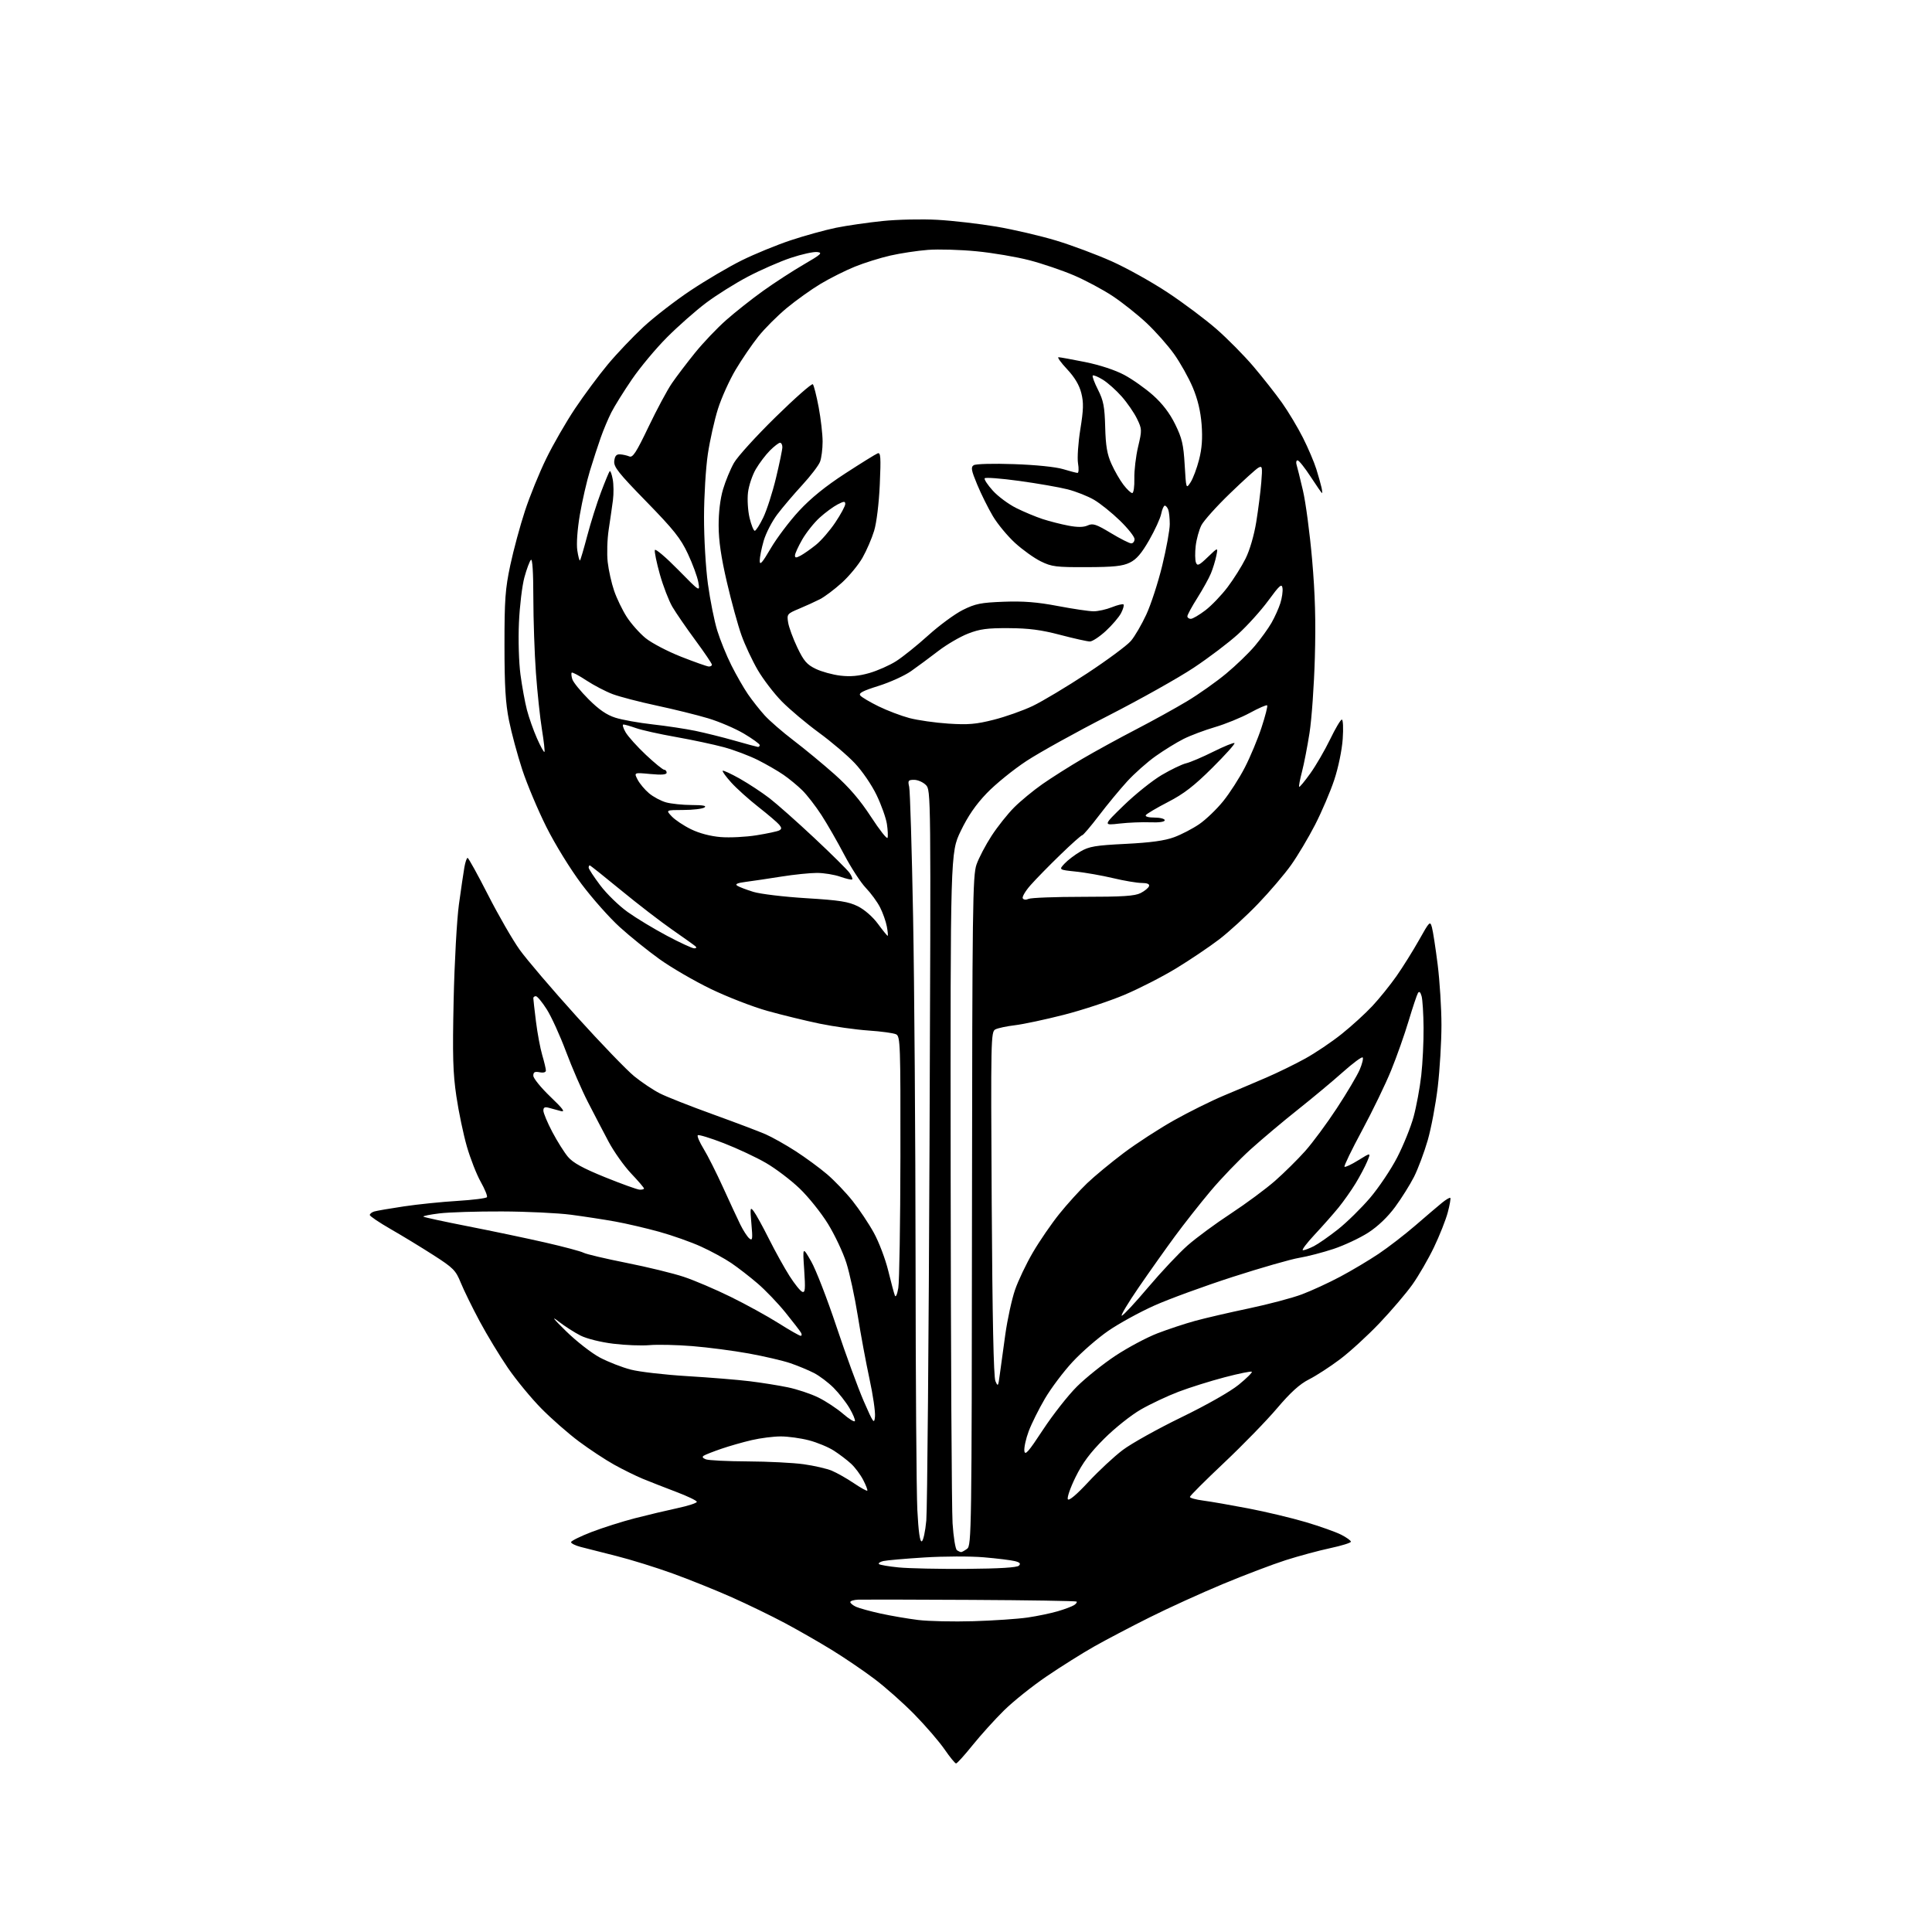 <?xml version="1.0" encoding="UTF-8" standalone="no"?>
<svg 
  version="1.1" 
  xmlns="http://www.w3.org/2000/svg" 
  xmlns:xlink="http://www.w3.org/1999/xlink" 
  xmlns:svg="http://www.w3.org/2000/svg"
  xmlns:rdf="http://www.w3.org/1999/02/22-rdf-syntax-ns#"
  xmlns:cc="http://creativecommons.org/ns#"
  xmlns:dc="http://purl.org/dc/elements/1.1/"
  viewBox="0 0 768 768"
  width="768"
  height="768"
>
<style>svg {background-color: white; }</style>"
<path stroke="none" fill="black" fill-rule="evenodd" d="M380.05,701.00C379.66,701.00 377.60,698.49 375.49,695.42C373.37,692.35 368.01,686.12 363.57,681.58C359.13,677.04 351.90,670.62 347.50,667.32C343.10,664.01 335.45,658.82 330.50,655.79C325.55,652.75 317.23,647.98 312.00,645.19C306.77,642.40 297.32,637.81 291.00,634.99C284.68,632.18 274.08,627.91 267.46,625.51C260.84,623.11 250.72,619.96 244.96,618.52C239.21,617.07 232.81,615.45 230.75,614.91C228.69,614.37 227.00,613.52 227.00,613.03C227.00,612.55 230.64,610.74 235.09,609.02C239.55,607.31 247.31,604.84 252.34,603.54C257.38,602.24 264.99,600.43 269.25,599.52C273.51,598.61 277.00,597.48 277.00,597.00C277.00,596.53 273.29,594.74 268.75,593.03C264.21,591.31 258.25,588.97 255.50,587.84C252.75,586.70 247.63,584.18 244.13,582.23C240.63,580.29 234.33,576.13 230.13,573.00C225.93,569.87 219.21,563.98 215.19,559.90C211.18,555.83 205.21,548.59 201.93,543.81C198.65,539.03 193.59,530.67 190.67,525.23C187.76,519.79 184.38,512.90 183.17,509.92C181.15,504.96 180.23,504.02 172.23,498.89C167.43,495.81 159.79,491.16 155.25,488.56C150.71,485.95 147.00,483.44 147.00,482.98C147.00,482.52 147.79,481.89 148.75,481.59C149.71,481.30 155.02,480.38 160.54,479.56C166.06,478.73 175.64,477.75 181.83,477.38C188.01,477.00 193.29,476.33 193.57,475.89C193.84,475.45 192.73,472.70 191.09,469.79C189.45,466.88 186.98,460.57 185.59,455.76C184.21,450.96 182.32,441.96 181.41,435.76C180.04,426.48 179.85,419.77 180.33,397.50C180.66,382.55 181.60,365.59 182.43,359.50C183.26,353.45 184.24,346.81 184.60,344.75C184.96,342.69 185.54,341.01 185.88,341.02C186.22,341.03 189.88,347.65 194.00,355.73C198.12,363.82 203.78,373.62 206.56,377.52C209.35,381.42 219.54,393.36 229.20,404.05C238.87,414.75 249.19,425.46 252.14,427.85C255.09,430.25 259.66,433.30 262.30,434.64C264.93,435.98 274.38,439.71 283.30,442.93C292.21,446.15 301.66,449.73 304.31,450.88C306.95,452.04 312.35,455.07 316.31,457.63C320.26,460.19 325.88,464.31 328.78,466.79C331.69,469.27 336.25,474.04 338.92,477.40C341.59,480.75 345.40,486.47 347.39,490.10C349.39,493.73 351.95,500.48 353.08,505.10C354.20,509.72 355.40,514.17 355.73,515.00C356.07,515.86 356.65,514.59 357.09,512.00C357.51,509.52 357.89,486.03 357.93,459.79C357.99,415.31 357.88,412.01 356.25,411.17C355.29,410.68 350.33,409.99 345.24,409.65C340.15,409.30 331.42,408.07 325.84,406.92C320.25,405.76 310.92,403.49 305.09,401.86C299.27,400.24 289.10,396.29 282.50,393.10C275.90,389.90 266.72,384.56 262.10,381.23C257.48,377.91 250.40,372.20 246.38,368.55C242.35,364.91 235.51,357.20 231.18,351.44C226.69,345.45 220.68,335.70 217.19,328.73C213.82,322.00 209.51,311.75 207.60,305.94C205.69,300.12 203.33,291.35 202.34,286.44C200.95,279.54 200.54,272.71 200.54,256.50C200.53,238.31 200.85,234.04 202.86,224.62C204.13,218.64 206.75,208.96 208.67,203.12C210.58,197.28 214.39,187.91 217.13,182.31C219.86,176.70 225.02,167.75 228.59,162.41C232.16,157.07 238.02,149.18 241.61,144.87C245.20,140.56 251.60,133.84 255.82,129.92C260.04,126.01 268.45,119.51 274.50,115.48C280.55,111.45 289.69,106.06 294.82,103.52C299.95,100.98 308.72,97.38 314.32,95.52C319.92,93.66 328.02,91.42 332.33,90.54C336.64,89.67 344.97,88.46 350.83,87.86C356.70,87.25 366.50,87.04 372.60,87.38C378.71,87.72 389.28,88.94 396.10,90.09C402.92,91.25 413.59,93.74 419.82,95.62C426.04,97.50 436.00,101.23 441.95,103.89C447.90,106.55 457.89,112.12 464.14,116.26C470.39,120.39 479.10,126.92 483.50,130.75C487.90,134.59 494.54,141.31 498.26,145.68C501.97,150.05 507.07,156.53 509.59,160.07C512.10,163.60 515.86,169.88 517.94,174.00C520.02,178.12 522.41,183.75 523.27,186.50C524.12,189.25 525.04,192.51 525.31,193.75C525.59,194.99 525.68,196.00 525.52,196.00C525.36,196.00 523.33,193.07 521.00,189.50C518.67,185.92 516.34,183.00 515.82,183.00C515.29,183.00 515.11,183.79 515.41,184.75C515.70,185.71 516.85,190.32 517.94,195.00C519.04,199.68 520.68,212.05 521.59,222.50C522.79,236.30 523.09,246.98 522.67,261.50C522.36,272.50 521.41,285.91 520.56,291.31C519.72,296.71 518.37,303.66 517.56,306.77C516.75,309.87 516.24,312.58 516.44,312.77C516.64,312.97 518.63,310.57 520.86,307.45C523.10,304.33 526.63,298.24 528.72,293.94C530.80,289.63 532.90,286.08 533.39,286.05C533.89,286.02 534.05,289.45 533.75,293.75C533.44,298.21 532.01,305.11 530.39,310.00C528.84,314.68 525.41,322.70 522.78,327.83C520.14,332.96 515.86,340.16 513.25,343.83C510.65,347.50 504.73,354.44 500.10,359.26C495.48,364.08 488.50,370.47 484.60,373.45C480.69,376.43 473.03,381.59 467.56,384.92C462.10,388.25 452.81,393.00 446.93,395.48C441.06,397.96 430.23,401.53 422.87,403.41C415.52,405.29 406.80,407.14 403.50,407.54C400.20,407.93 396.67,408.68 395.66,409.21C393.90,410.13 393.84,412.96 394.22,478.33C394.49,523.87 394.97,547.33 395.69,549.00C396.69,551.33 396.81,551.16 397.42,546.50C397.78,543.75 398.77,536.55 399.62,530.50C400.47,524.45 402.21,516.47 403.48,512.77C404.75,509.07 407.96,502.34 410.61,497.82C413.26,493.29 417.98,486.42 421.10,482.54C424.21,478.67 429.18,473.19 432.13,470.37C435.08,467.54 441.66,462.11 446.74,458.29C451.82,454.47 460.82,448.63 466.74,445.31C472.66,441.99 481.55,437.58 486.50,435.51C491.45,433.45 499.10,430.20 503.50,428.30C507.90,426.40 514.80,423.03 518.82,420.81C522.85,418.59 529.38,414.20 533.32,411.04C537.27,407.89 542.77,402.88 545.54,399.90C548.32,396.93 552.63,391.57 555.14,388.00C557.64,384.43 561.66,377.99 564.08,373.70C568.30,366.17 568.49,365.99 569.23,368.70C569.65,370.24 570.67,376.89 571.50,383.47C572.32,390.05 573.00,400.86 573.00,407.48C573.00,414.10 572.34,425.14 571.54,432.01C570.73,438.89 568.93,448.47 567.53,453.31C566.13,458.14 563.68,464.66 562.10,467.80C560.51,470.93 557.13,476.33 554.58,479.79C551.65,483.77 547.74,487.51 543.92,489.98C540.60,492.12 534.39,495.04 530.12,496.46C525.84,497.88 519.69,499.48 516.45,500.01C513.20,500.54 501.31,503.95 490.02,507.59C478.73,511.24 464.70,516.36 458.84,518.99C452.98,521.61 444.74,526.14 440.53,529.05C436.32,531.95 429.93,537.52 426.32,541.42C422.71,545.31 417.78,551.88 415.36,556.00C412.94,560.12 410.05,565.94 408.93,568.92C407.81,571.90 407.04,575.43 407.20,576.76C407.45,578.74 408.80,577.20 414.61,568.34C418.53,562.38 424.60,554.65 428.11,551.16C431.63,547.67 438.51,542.16 443.41,538.92C448.31,535.68 455.81,531.68 460.07,530.03C464.34,528.39 471.13,526.14 475.17,525.04C479.20,523.94 488.82,521.71 496.55,520.09C504.27,518.46 513.72,515.96 517.53,514.52C521.35,513.09 528.20,509.93 532.76,507.50C537.32,505.08 544.19,500.98 548.04,498.40C551.89,495.82 558.47,490.74 562.67,487.11C566.87,483.47 571.61,479.44 573.20,478.14C574.80,476.84 576.29,475.96 576.52,476.18C576.74,476.41 576.29,479.01 575.51,481.95C574.73,484.90 572.26,491.15 570.01,495.84C567.76,500.52 563.89,507.20 561.41,510.68C558.92,514.17 553.04,521.06 548.34,526.00C543.64,530.94 536.58,537.40 532.65,540.35C528.72,543.31 523.18,546.90 520.34,548.33C516.65,550.20 513.05,553.46 507.64,559.83C503.49,564.73 494.00,574.48 486.55,581.51C479.10,588.54 473.00,594.63 473.00,595.05C473.00,595.47 475.36,596.12 478.25,596.50C481.14,596.87 489.23,598.28 496.22,599.62C503.22,600.96 513.52,603.42 519.11,605.08C524.70,606.74 531.02,608.99 533.14,610.07C535.26,611.15 537.00,612.40 537.00,612.85C537.00,613.30 533.29,614.45 528.75,615.42C524.21,616.39 516.26,618.54 511.08,620.19C505.90,621.85 494.65,626.12 486.08,629.69C477.51,633.26 464.39,639.23 456.93,642.97C449.46,646.70 439.56,651.90 434.93,654.52C430.29,657.14 421.82,662.46 416.09,666.35C410.37,670.23 402.71,676.36 399.07,679.96C395.43,683.55 389.83,689.76 386.61,693.75C383.40,697.74 380.45,701.00 380.05,701.00zM387.00,644.45C394.98,644.21 404.65,643.55 408.50,642.99C412.35,642.43 417.75,641.30 420.50,640.49C423.25,639.68 426.16,638.59 426.97,638.06C427.78,637.54 428.23,636.90 427.97,636.65C427.71,636.40 408.82,636.10 386.00,635.98C363.18,635.86 343.04,635.82 341.25,635.88C339.46,635.95 338.00,636.38 338.00,636.84C338.00,637.30 339.03,638.15 340.30,638.73C341.56,639.30 345.95,640.51 350.05,641.41C354.15,642.31 360.88,643.46 365.00,643.97C369.12,644.47 379.02,644.69 387.00,644.45zM384.20,623.65C397.26,623.55 404.28,623.12 405.02,622.38C405.85,621.55 405.43,621.07 403.39,620.56C401.87,620.18 396.33,619.50 391.06,619.05C385.80,618.60 375.20,618.63 367.50,619.11C359.80,619.59 352.43,620.24 351.13,620.54C349.83,620.85 349.05,621.38 349.40,621.74C349.75,622.09 353.29,622.69 357.27,623.08C361.25,623.47 373.37,623.73 384.20,623.65zM382.06,616.98C382.37,616.99 383.44,616.40 384.44,615.67C386.19,614.39 386.27,608.83 386.38,481.42C386.49,360.06 386.65,348.08 388.17,343.69C389.09,341.05 391.79,335.90 394.17,332.24C396.55,328.59 400.59,323.51 403.15,320.95C405.71,318.39 410.78,314.21 414.41,311.67C418.04,309.14 425.17,304.62 430.26,301.64C435.34,298.66 444.90,293.42 451.50,290.00C458.10,286.58 467.28,281.51 471.89,278.74C476.50,275.97 483.48,271.04 487.39,267.79C491.30,264.55 496.44,259.59 498.80,256.78C501.17,253.97 504.16,249.83 505.44,247.59C506.73,245.34 508.31,241.82 508.96,239.77C509.61,237.71 510.00,235.01 509.81,233.77C509.54,231.86 508.65,232.63 504.18,238.73C501.26,242.71 495.86,248.70 492.18,252.05C488.51,255.40 480.55,261.43 474.50,265.45C468.45,269.47 453.15,278.05 440.50,284.52C427.85,290.99 413.23,299.09 408.00,302.53C402.77,305.97 395.68,311.73 392.24,315.32C387.87,319.88 384.75,324.42 381.89,330.38C377.79,338.92 377.79,338.92 377.90,467.21C377.97,537.77 378.31,600.00 378.66,605.50C379.01,611.00 379.79,615.83 380.40,616.23C381.00,616.64 381.75,616.98 382.06,616.98zM366.41,612.70C367.01,612.50 367.82,608.78 368.22,604.42C368.61,600.06 369.19,532.95 369.50,455.28C370.07,314.26 370.06,314.06 368.03,312.03C366.91,310.91 364.82,310.00 363.38,310.00C361.04,310.00 360.83,310.29 361.41,312.75C361.77,314.26 362.47,337.55 362.97,364.50C363.47,391.45 363.91,452.65 363.95,500.50C363.98,548.35 364.30,593.25 364.66,600.28C365.10,608.83 365.67,612.94 366.41,612.70zM432.62,589.13C436.71,584.73 442.85,579.01 446.28,576.42C449.70,573.83 460.19,567.98 469.60,563.41C479.70,558.50 489.03,553.20 492.41,550.45C495.55,547.89 497.90,545.56 497.62,545.29C497.34,545.01 492.48,546.00 486.81,547.49C481.14,548.98 472.90,551.56 468.50,553.24C464.10,554.91 457.35,558.09 453.50,560.30C449.60,562.55 443.14,567.69 438.91,571.92C433.34,577.48 430.32,581.54 427.55,587.17C425.48,591.38 424.10,595.35 424.49,595.98C424.93,596.70 427.96,594.15 432.62,589.13zM344.76,592.57C344.97,592.36 344.25,590.46 343.16,588.35C342.07,586.23 339.90,583.32 338.34,581.88C336.78,580.43 333.70,578.09 331.50,576.67C329.30,575.25 324.82,573.39 321.54,572.54C318.26,571.69 313.23,571.00 310.35,571.00C307.48,571.00 302.28,571.66 298.81,572.47C295.34,573.27 289.90,574.83 286.73,575.92C283.56,577.01 280.44,578.23 279.80,578.63C279.01,579.11 279.26,579.59 280.57,580.10C281.63,580.52 289.10,580.89 297.18,580.93C305.25,580.97 315.27,581.47 319.44,582.05C323.60,582.63 328.66,583.79 330.66,584.63C332.67,585.47 336.58,587.68 339.35,589.55C342.12,591.42 344.56,592.77 344.76,592.57zM339.84,564.89C340.02,564.39 339.05,562.07 337.68,559.74C336.31,557.41 333.46,553.77 331.35,551.65C329.23,549.54 325.72,546.89 323.55,545.78C321.37,544.66 317.19,542.92 314.24,541.91C311.30,540.90 303.85,539.16 297.70,538.04C291.54,536.92 281.42,535.60 275.21,535.10C269.01,534.60 261.36,534.43 258.21,534.71C255.07,534.99 248.58,534.74 243.79,534.15C238.80,533.54 233.25,532.16 230.79,530.92C228.43,529.73 224.47,527.19 222.00,525.28C218.96,522.92 219.93,524.18 225.00,529.15C229.12,533.19 235.20,537.92 238.50,539.67C241.80,541.41 247.33,543.56 250.78,544.45C254.23,545.34 264.36,546.51 273.28,547.04C282.20,547.58 293.32,548.48 298.00,549.06C302.68,549.63 309.50,550.72 313.17,551.48C316.84,552.24 322.28,554.05 325.26,555.51C328.24,556.97 332.66,559.88 335.09,561.98C337.51,564.08 339.65,565.39 339.84,564.89zM347.82,563.11C348.00,561.24 347.02,554.49 345.63,548.11C344.25,541.72 342.15,530.44 340.98,523.04C339.80,515.64 337.76,506.19 336.45,502.04C335.14,497.89 331.84,490.90 329.13,486.50C326.42,482.10 321.34,475.77 317.85,472.43C314.36,469.09 308.35,464.53 304.50,462.30C300.65,460.06 293.11,456.53 287.75,454.45C282.39,452.37 277.72,450.94 277.38,451.28C277.04,451.62 278.09,454.06 279.71,456.70C281.33,459.34 284.80,466.23 287.42,472.00C290.04,477.77 293.14,484.43 294.29,486.79C295.45,489.15 297.06,491.63 297.86,492.29C299.13,493.34 299.25,492.58 298.70,486.50C298.13,480.06 298.20,479.66 299.62,481.50C300.47,482.60 303.20,487.55 305.68,492.50C308.16,497.45 311.84,504.08 313.85,507.23C315.86,510.38 318.13,513.21 318.90,513.51C320.07,513.96 320.20,512.50 319.68,504.78C319.05,495.50 319.05,495.50 322.45,501.41C324.31,504.66 328.85,516.36 332.53,527.41C336.21,538.46 341.09,551.77 343.36,557.00C347.18,565.76 347.53,566.23 347.82,563.11zM318.27,531.00C318.74,531.00 318.80,530.44 318.40,529.75C318.01,529.06 315.23,525.46 312.23,521.75C309.23,518.04 304.24,512.83 301.14,510.18C298.04,507.52 293.33,503.87 290.67,502.07C288.02,500.27 282.62,497.33 278.67,495.54C274.73,493.74 267.23,491.09 262.00,489.64C256.77,488.20 248.90,486.36 244.50,485.57C240.10,484.78 232.22,483.57 227.00,482.88C221.78,482.20 209.40,481.60 199.50,481.57C189.60,481.53 178.43,481.88 174.67,482.34C170.92,482.80 168.05,483.38 168.30,483.63C168.55,483.88 176.57,485.62 186.13,487.49C195.68,489.36 209.48,492.26 216.79,493.93C224.09,495.60 230.92,497.42 231.96,497.98C233.00,498.54 240.68,500.35 249.03,502.01C257.38,503.67 267.65,506.17 271.86,507.58C276.06,508.98 284.45,512.56 290.50,515.54C296.55,518.51 305.08,523.20 309.46,525.97C313.84,528.74 317.80,531.00 318.27,531.00zM445.92,523.00C446.45,523.00 451.17,517.94 456.40,511.75C461.64,505.56 468.71,498.04 472.13,495.04C475.55,492.03 483.28,486.34 489.31,482.39C495.33,478.43 503.24,472.58 506.88,469.38C510.52,466.18 515.91,460.84 518.86,457.53C521.81,454.21 527.48,446.55 531.44,440.50C535.41,434.45 539.48,427.58 540.49,425.24C541.49,422.90 542.03,420.69 541.68,420.35C541.33,420.00 537.77,422.64 533.77,426.21C529.77,429.78 521.77,436.45 516.00,441.03C510.23,445.60 501.74,452.74 497.15,456.88C492.56,461.03 485.39,468.49 481.22,473.46C477.04,478.43 470.65,486.55 467.01,491.50C463.37,496.45 456.91,505.56 452.66,511.75C448.41,517.94 445.38,523.00 445.92,523.00zM517.94,497.00C518.58,497.00 520.54,496.26 522.30,495.36C524.06,494.46 528.37,491.45 531.89,488.67C535.40,485.89 541.11,480.28 544.58,476.22C548.05,472.15 552.92,464.90 555.40,460.10C557.88,455.29 560.82,448.02 561.93,443.93C563.04,439.84 564.41,432.45 564.97,427.50C565.53,422.55 565.94,414.00 565.89,408.50C565.84,403.00 565.49,397.38 565.11,396.01C564.65,394.35 564.16,393.93 563.66,394.74C563.25,395.41 561.59,400.37 559.97,405.76C558.36,411.15 555.23,420.02 553.01,425.46C550.80,430.91 545.60,441.64 541.47,449.32C537.33,457.00 534.18,463.51 534.46,463.80C534.75,464.08 537.23,462.91 539.98,461.20C544.99,458.09 544.99,458.09 543.47,461.72C542.64,463.72 540.56,467.64 538.86,470.43C537.16,473.22 534.13,477.51 532.13,479.98C530.13,482.44 525.86,487.28 522.64,490.73C519.41,494.18 517.29,497.00 517.94,497.00zM254.25,472.91C255.21,472.96 256.00,472.75 256.00,472.44C256.00,472.13 253.70,469.44 250.88,466.47C248.06,463.49 244.02,457.78 241.89,453.78C239.76,449.77 236.06,442.68 233.66,438.00C231.26,433.32 227.36,424.32 224.99,418.00C222.63,411.68 219.19,404.14 217.36,401.25C215.53,398.36 213.57,396.00 213.01,396.00C212.46,396.00 212.00,396.35 212.00,396.78C212.00,397.20 212.47,401.37 213.05,406.03C213.63,410.69 214.75,416.72 215.55,419.43C216.35,422.14 217.00,424.89 217.00,425.54C217.00,426.26 216.02,426.54 214.50,426.24C212.56,425.87 212.00,426.18 212.00,427.61C212.00,428.63 215.03,432.36 218.72,435.90C223.78,440.74 224.84,442.17 222.97,441.67C221.61,441.31 219.49,440.73 218.25,440.39C216.55,439.92 216.00,440.18 216.00,441.49C216.00,442.43 217.59,446.23 219.53,449.93C221.48,453.63 224.29,458.10 225.78,459.87C227.78,462.24 231.68,464.38 240.50,467.96C247.10,470.63 253.29,472.86 254.25,472.91zM275.95,376.98C276.82,376.99 277.02,376.66 276.45,376.16C275.93,375.70 271.75,372.72 267.18,369.54C262.60,366.36 253.45,359.31 246.85,353.88C240.25,348.45 234.66,344.00 234.43,344.00C234.19,344.00 234.00,344.41 234.00,344.90C234.00,345.40 236.07,348.56 238.60,351.92C241.13,355.29 246.04,360.07 249.51,362.54C252.98,365.02 260.02,369.27 265.16,372.00C270.30,374.73 275.15,376.97 275.95,376.98zM352.86,372.00C353.06,372.00 352.91,370.33 352.53,368.30C352.15,366.26 350.93,362.83 349.83,360.67C348.73,358.51 346.18,355.03 344.16,352.93C342.15,350.83 338.31,344.92 335.62,339.81C332.94,334.69 328.85,327.57 326.54,324.00C324.22,320.43 320.79,315.99 318.91,314.15C317.04,312.31 313.70,309.56 311.50,308.04C309.30,306.51 304.71,303.86 301.30,302.14C297.89,300.43 291.81,298.13 287.80,297.04C283.78,295.95 275.20,294.12 268.71,292.97C262.23,291.83 255.09,290.24 252.84,289.44C250.59,288.65 248.33,288.00 247.82,288.00C247.31,288.00 247.70,289.39 248.69,291.10C249.69,292.80 253.33,296.85 256.79,300.10C260.24,303.34 263.51,306.00 264.04,306.00C264.57,306.00 265.00,306.52 265.00,307.14C265.00,307.95 263.07,308.11 258.49,307.68C251.99,307.07 251.99,307.07 253.46,309.92C254.27,311.48 256.31,313.92 258.00,315.34C259.68,316.76 262.74,318.39 264.78,318.96C266.83,319.52 271.43,320.00 275.00,320.01C279.57,320.02 281.05,320.32 280.00,321.00C279.18,321.53 275.38,321.98 271.58,321.98C264.65,322.00 264.65,322.00 267.02,324.52C268.32,325.91 271.77,328.21 274.69,329.64C278.02,331.26 282.41,332.42 286.50,332.75C290.07,333.04 296.49,332.72 300.75,332.03C305.01,331.35 309.07,330.48 309.76,330.10C310.77,329.54 310.77,329.10 309.76,327.85C309.07,327.00 305.35,323.82 301.50,320.80C297.65,317.78 292.78,313.40 290.67,311.06C288.57,308.73 287.04,306.63 287.28,306.39C287.52,306.15 290.59,307.57 294.11,309.55C297.62,311.54 302.91,315.02 305.86,317.29C308.81,319.56 316.84,326.68 323.70,333.11C330.56,339.54 336.85,345.77 337.69,346.96C338.52,348.15 339.00,349.33 338.76,349.58C338.51,349.82 336.39,349.34 334.03,348.51C331.68,347.68 327.50,347.00 324.75,347.00C322.00,347.00 315.64,347.65 310.62,348.45C305.61,349.25 299.29,350.19 296.58,350.54C293.08,350.99 292.07,351.44 293.08,352.09C293.86,352.59 296.75,353.70 299.50,354.54C302.25,355.38 311.70,356.51 320.50,357.05C333.77,357.86 337.26,358.41 341.00,360.26C343.68,361.60 346.91,364.42 349.00,367.25C350.92,369.86 352.66,372.00 352.86,372.00zM408.85,357.32C409.76,356.87 419.50,356.50 430.50,356.50C446.31,356.50 451.11,356.19 453.43,355.00C455.04,354.18 456.54,352.94 456.76,352.25C457.03,351.42 456.05,351.00 453.83,350.99C452.00,350.99 446.90,350.13 442.50,349.08C438.10,348.04 431.44,346.86 427.69,346.47C420.88,345.75 420.88,345.75 423.19,343.28C424.46,341.92 427.30,339.76 429.50,338.48C432.95,336.47 435.42,336.05 447.50,335.45C457.46,334.95 463.01,334.18 466.74,332.80C469.62,331.74 474.12,329.40 476.74,327.60C479.36,325.80 483.63,321.71 486.23,318.49C488.83,315.28 492.71,309.24 494.85,305.07C497.00,300.91 499.98,293.76 501.48,289.19C502.98,284.61 503.99,280.66 503.72,280.39C503.46,280.12 500.37,281.46 496.87,283.37C493.37,285.27 487.12,287.82 483.00,289.03C478.88,290.24 473.25,292.35 470.50,293.73C467.75,295.11 462.76,298.18 459.41,300.56C456.05,302.93 450.95,307.47 448.06,310.63C445.17,313.79 440.13,319.89 436.86,324.19C433.59,328.48 430.59,332.00 430.21,332.01C429.82,332.01 425.90,335.50 421.50,339.77C417.10,344.03 411.80,349.44 409.72,351.80C407.63,354.15 406.22,356.54 406.57,357.11C406.94,357.71 407.89,357.79 408.85,357.32zM352.82,333.04C353.03,332.40 352.92,329.94 352.56,327.57C352.21,325.21 350.37,320.04 348.48,316.10C346.54,312.05 342.76,306.51 339.79,303.38C336.91,300.32 330.49,294.86 325.52,291.23C320.56,287.60 313.95,282.04 310.82,278.87C307.70,275.69 303.37,270.04 301.19,266.30C299.02,262.56 296.11,256.35 294.74,252.50C293.36,248.65 290.76,239.20 288.97,231.50C286.67,221.64 285.69,214.99 285.67,209.00C285.65,203.68 286.30,198.26 287.42,194.51C288.39,191.22 290.35,186.49 291.76,184.01C293.16,181.53 300.63,173.31 308.35,165.75C316.07,158.18 322.72,152.33 323.12,152.75C323.52,153.16 324.56,157.26 325.43,161.86C326.29,166.46 327.00,172.62 327.00,175.55C327.00,178.47 326.54,182.08 325.98,183.55C325.42,185.03 322.21,189.22 318.85,192.87C315.49,196.52 311.04,201.75 308.97,204.50C306.89,207.25 304.47,211.94 303.59,214.93C302.72,217.92 302.00,221.51 302.00,222.91C302.00,224.89 302.98,223.79 306.38,217.98C308.79,213.87 313.85,207.16 317.63,203.08C322.31,198.03 328.16,193.29 335.97,188.22C342.28,184.12 348.09,180.52 348.87,180.22C350.08,179.75 350.21,181.64 349.73,192.59C349.39,200.14 348.46,207.78 347.48,211.00C346.56,214.03 344.49,218.83 342.87,221.68C341.26,224.53 337.54,229.03 334.61,231.68C331.68,234.33 327.76,237.28 325.89,238.22C324.03,239.17 320.31,240.87 317.62,241.99C312.90,243.97 312.76,244.15 313.30,247.48C313.61,249.38 315.25,253.83 316.94,257.38C319.51,262.75 320.73,264.18 324.26,265.88C326.59,267.01 331.01,268.22 334.09,268.58C338.04,269.05 341.40,268.74 345.59,267.54C348.84,266.60 353.64,264.48 356.25,262.81C358.86,261.15 364.60,256.54 369.00,252.56C373.41,248.58 379.59,244.03 382.75,242.46C387.73,239.98 389.91,239.54 399.00,239.20C406.83,238.91 412.30,239.34 420.50,240.90C426.55,242.05 432.95,243.00 434.73,243.00C436.51,243.00 439.79,242.27 442.02,241.37C444.26,240.48 446.32,239.99 446.62,240.28C446.91,240.57 446.47,242.12 445.65,243.71C444.83,245.30 442.10,248.49 439.60,250.80C437.09,253.11 434.24,255.00 433.25,255.00C432.26,255.00 426.96,253.82 421.48,252.38C413.88,250.38 409.00,249.74 401.00,249.70C392.39,249.65 389.46,250.05 384.76,251.89C381.60,253.13 376.27,256.24 372.93,258.82C369.58,261.39 364.74,264.98 362.17,266.78C359.60,268.59 353.78,271.23 349.23,272.66C342.91,274.64 341.20,275.54 341.99,276.49C342.56,277.18 345.83,279.11 349.26,280.79C352.69,282.47 358.20,284.56 361.50,285.44C364.80,286.31 371.77,287.31 377.00,287.65C384.85,288.16 387.98,287.90 395.00,286.12C399.68,284.94 406.65,282.47 410.50,280.64C414.35,278.80 424.09,272.97 432.15,267.67C440.20,262.37 448.04,256.56 449.56,254.77C451.09,252.97 453.83,248.27 455.66,244.32C457.50,240.37 460.35,231.61 462.00,224.85C463.65,218.08 465.00,210.66 465.00,208.36C465.00,206.05 464.73,203.45 464.39,202.58C464.06,201.71 463.44,201.00 463.02,201.00C462.60,201.00 461.96,202.46 461.60,204.24C461.25,206.02 459.10,210.72 456.82,214.70C453.76,220.04 451.75,222.37 449.09,223.66C446.24,225.05 442.73,225.42 432.00,225.45C419.79,225.50 418.04,225.28 413.71,223.14C411.08,221.85 406.48,218.55 403.49,215.82C400.50,213.08 396.53,208.29 394.68,205.17C392.83,202.05 390.03,196.43 388.47,192.67C386.08,186.93 385.86,185.70 387.07,184.92C387.87,184.40 394.88,184.21 403.09,184.50C411.69,184.79 419.70,185.61 422.59,186.49C425.29,187.31 427.88,187.98 428.34,187.99C428.80,188.00 428.89,186.28 428.53,184.18C428.18,182.09 428.59,176.00 429.45,170.65C430.72,162.78 430.79,160.05 429.83,156.24C429.03,153.06 427.20,149.99 424.19,146.77C421.73,144.15 420.19,142.00 420.77,142.00C421.34,142.00 426.11,142.87 431.37,143.92C437.15,145.09 443.28,147.10 446.86,149.01C450.12,150.74 455.29,154.40 458.35,157.12C462.09,160.46 464.98,164.24 467.14,168.64C469.87,174.18 470.45,176.67 470.93,184.81C471.50,194.43 471.50,194.43 473.27,191.72C474.24,190.23 475.76,186.20 476.64,182.76C477.79,178.28 478.08,174.28 477.66,168.73C477.25,163.46 476.12,158.72 474.14,154.01C472.53,150.19 469.19,144.22 466.70,140.73C464.22,137.25 459.29,131.70 455.75,128.38C452.21,125.07 446.17,120.27 442.32,117.71C438.48,115.16 431.54,111.45 426.92,109.47C422.29,107.49 414.32,104.78 409.20,103.45C404.08,102.12 394.62,100.51 388.19,99.89C381.76,99.26 373.07,99.01 368.88,99.33C364.69,99.65 357.95,100.67 353.92,101.59C349.88,102.51 343.51,104.50 339.76,106.03C336.01,107.55 329.92,110.61 326.22,112.82C322.53,115.03 316.46,119.37 312.74,122.45C309.03,125.53 303.93,130.63 301.43,133.78C298.92,136.93 294.86,142.88 292.41,147.00C289.96,151.12 286.81,158.10 285.41,162.50C284.02,166.90 282.20,175.00 281.38,180.49C280.56,185.99 279.87,197.24 279.86,205.49C279.84,213.83 280.53,225.68 281.41,232.15C282.29,238.55 283.95,246.88 285.12,250.65C286.28,254.42 288.81,260.65 290.75,264.50C292.68,268.35 295.64,273.51 297.32,275.96C299.01,278.41 301.98,282.19 303.94,284.35C305.89,286.51 311.09,291.02 315.49,294.37C319.90,297.73 327.22,303.78 331.77,307.82C337.57,312.99 341.88,318.01 346.23,324.69C349.64,329.93 352.60,333.69 352.82,333.04zM445.00,327.38C438.50,328.13 438.50,328.13 446.78,320.09C451.34,315.67 458.09,310.27 461.78,308.09C465.48,305.91 469.85,303.80 471.50,303.42C473.15,303.03 478.03,300.95 482.35,298.79C486.67,296.64 490.44,295.11 490.73,295.40C491.02,295.69 487.04,300.12 481.88,305.25C474.66,312.43 470.61,315.56 464.29,318.82C459.78,321.15 455.81,323.50 455.48,324.03C455.13,324.60 456.57,325.00 458.94,325.00C461.17,325.00 463.00,325.48 463.00,326.06C463.00,326.71 460.78,327.02 457.25,326.88C454.09,326.75 448.57,326.97 445.00,327.38zM216.42,298.90C216.64,298.68 216.19,294.68 215.43,290.00C214.67,285.32 213.60,275.20 213.04,267.50C212.48,259.80 212.02,246.32 212.01,237.55C212.00,227.49 211.65,221.95 211.05,222.55C210.53,223.07 209.36,226.20 208.46,229.50C207.56,232.80 206.58,240.90 206.29,247.51C205.98,254.27 206.25,263.28 206.89,268.12C207.52,272.85 208.68,279.20 209.47,282.22C210.26,285.25 212.05,290.33 213.46,293.51C214.87,296.70 216.20,299.13 216.42,298.90zM301.25,296.91C301.66,296.96 302.00,296.63 302.00,296.18C302.00,295.74 299.19,293.70 295.75,291.65C292.31,289.61 285.90,286.86 281.50,285.54C277.10,284.22 267.91,281.95 261.07,280.49C254.23,279.03 246.36,276.98 243.57,275.94C240.78,274.89 236.08,272.44 233.11,270.49C230.15,268.53 227.52,267.14 227.27,267.39C227.02,267.64 227.13,268.83 227.51,270.02C227.89,271.22 230.80,274.80 233.98,277.98C238.08,282.08 241.17,284.21 244.63,285.30C247.31,286.16 253.98,287.35 259.45,287.96C264.93,288.57 272.58,289.73 276.45,290.53C280.33,291.34 287.32,293.08 292.00,294.41C296.68,295.74 300.84,296.87 301.25,296.91zM281.75,264.95C282.44,264.98 283.00,264.65 283.00,264.22C283.00,263.79 280.04,259.41 276.41,254.49C272.79,249.58 268.67,243.59 267.26,241.19C265.86,238.78 263.62,232.99 262.30,228.30C260.99,223.62 260.09,219.27 260.32,218.64C260.55,218.01 264.69,221.52 269.51,226.43C278.29,235.37 278.29,235.37 277.59,231.43C277.21,229.27 275.34,224.19 273.44,220.14C270.56,213.99 267.85,210.59 256.93,199.39C245.78,187.96 243.91,185.60 244.18,183.25C244.42,181.22 245.03,180.53 246.50,180.61C247.60,180.68 249.25,181.05 250.17,181.44C251.53,182.02 252.93,179.86 257.80,169.67C261.08,162.81 265.26,155.01 267.09,152.35C268.92,149.68 273.05,144.24 276.28,140.25C279.50,136.26 285.07,130.41 288.65,127.25C292.23,124.09 298.83,118.86 303.33,115.64C307.82,112.42 315.10,107.70 319.50,105.14C326.45,101.11 327.15,100.46 324.85,100.19C323.39,100.02 318.66,101.07 314.35,102.51C310.03,103.95 302.38,107.30 297.34,109.95C292.30,112.59 284.80,117.30 280.67,120.40C276.55,123.50 269.56,129.67 265.15,134.09C260.73,138.52 254.45,146.05 251.19,150.82C247.93,155.59 244.25,161.50 243.01,163.95C241.77,166.40 239.87,170.90 238.80,173.95C237.72,177.00 235.79,182.92 234.52,187.10C233.24,191.28 231.44,199.14 230.51,204.56C229.51,210.46 229.10,216.18 229.49,218.80C229.85,221.21 230.33,223.00 230.55,222.78C230.78,222.56 232.08,218.13 233.45,212.94C234.82,207.75 237.27,199.97 238.91,195.65C240.54,191.33 242.10,187.57 242.37,187.29C242.65,187.02 243.18,188.46 243.56,190.49C243.95,192.52 243.98,196.28 243.65,198.84C243.31,201.40 242.56,206.65 241.97,210.50C241.38,214.35 241.20,220.17 241.57,223.44C241.94,226.71 243.09,231.85 244.13,234.86C245.16,237.87 247.41,242.53 249.13,245.21C250.85,247.89 254.21,251.68 256.60,253.64C258.99,255.60 265.35,258.93 270.73,261.05C276.10,263.16 281.06,264.92 281.75,264.95zM473.36,246.00C474.10,246.00 476.71,244.47 479.15,242.61C481.60,240.74 485.56,236.61 487.97,233.42C490.38,230.24 493.60,225.12 495.13,222.05C496.78,218.76 498.52,212.80 499.38,207.49C500.18,202.54 501.08,195.46 501.38,191.73C501.88,185.55 501.78,185.05 500.21,185.93C499.27,186.46 494.17,191.08 488.88,196.20C483.58,201.31 478.50,206.99 477.57,208.80C476.65,210.62 475.63,214.30 475.31,216.99C475.00,219.67 475.04,222.65 475.40,223.61C475.97,225.09 476.65,224.78 480.14,221.42C484.21,217.50 484.21,217.50 483.49,221.00C483.10,222.93 482.14,226.04 481.36,227.93C480.59,229.82 478.16,234.19 475.98,237.66C473.79,241.12 472.00,244.41 472.00,244.98C472.00,245.54 472.61,246.00 473.36,246.00zM318.25,220.87C319.49,220.21 322.22,218.30 324.31,216.62C326.41,214.94 329.90,210.91 332.06,207.67C334.23,204.43 336.00,201.14 336.00,200.36C336.00,199.18 335.49,199.21 332.94,200.53C331.26,201.40 328.06,203.75 325.84,205.76C323.63,207.76 320.51,211.68 318.91,214.45C317.32,217.23 316.01,220.08 316.01,220.79C316.00,221.81 316.46,221.82 318.25,220.87zM449.69,216.00C450.41,216.00 451.00,215.23 451.00,214.30C451.00,213.36 448.39,210.06 445.20,206.96C442.01,203.86 437.39,200.14 434.93,198.70C432.47,197.25 427.74,195.38 424.42,194.53C421.11,193.68 412.44,192.17 405.15,191.17C397.86,190.17 391.68,189.70 391.42,190.13C391.15,190.57 392.61,192.77 394.66,195.04C396.70,197.31 400.88,200.41 403.94,201.94C407.00,203.47 411.75,205.45 414.50,206.35C417.25,207.24 421.87,208.42 424.76,208.96C428.39,209.65 430.74,209.62 432.39,208.87C434.42,207.94 435.73,208.37 441.57,211.89C445.31,214.15 448.96,216.00 449.69,216.00zM300.03,211.00C300.48,211.00 302.00,208.64 303.40,205.75C304.80,202.86 307.08,195.78 308.47,190.00C309.86,184.22 311.00,178.71 311.00,177.75C311.00,176.79 310.58,176.00 310.08,176.00C309.57,176.00 307.77,177.39 306.07,179.08C304.37,180.78 301.85,184.11 300.46,186.48C299.07,188.85 297.66,193.04 297.34,195.79C297.01,198.53 297.30,203.08 297.97,205.89C298.65,208.70 299.57,211.00 300.03,211.00zM450.08,196.00C450.62,196.00 451.00,193.43 450.92,190.25C450.84,187.09 451.51,181.40 452.41,177.61C453.99,170.93 453.97,170.58 451.97,166.44C450.84,164.10 448.11,160.14 445.92,157.65C443.73,155.16 440.36,152.15 438.42,150.95C436.48,149.75 434.66,149.00 434.38,149.29C434.10,149.57 435.04,152.11 436.47,154.93C438.65,159.24 439.11,161.62 439.33,169.78C439.53,177.29 440.10,180.62 441.83,184.44C443.05,187.16 445.19,190.88 446.58,192.69C447.97,194.51 449.54,196.00 450.08,196.00z" />

</svg>